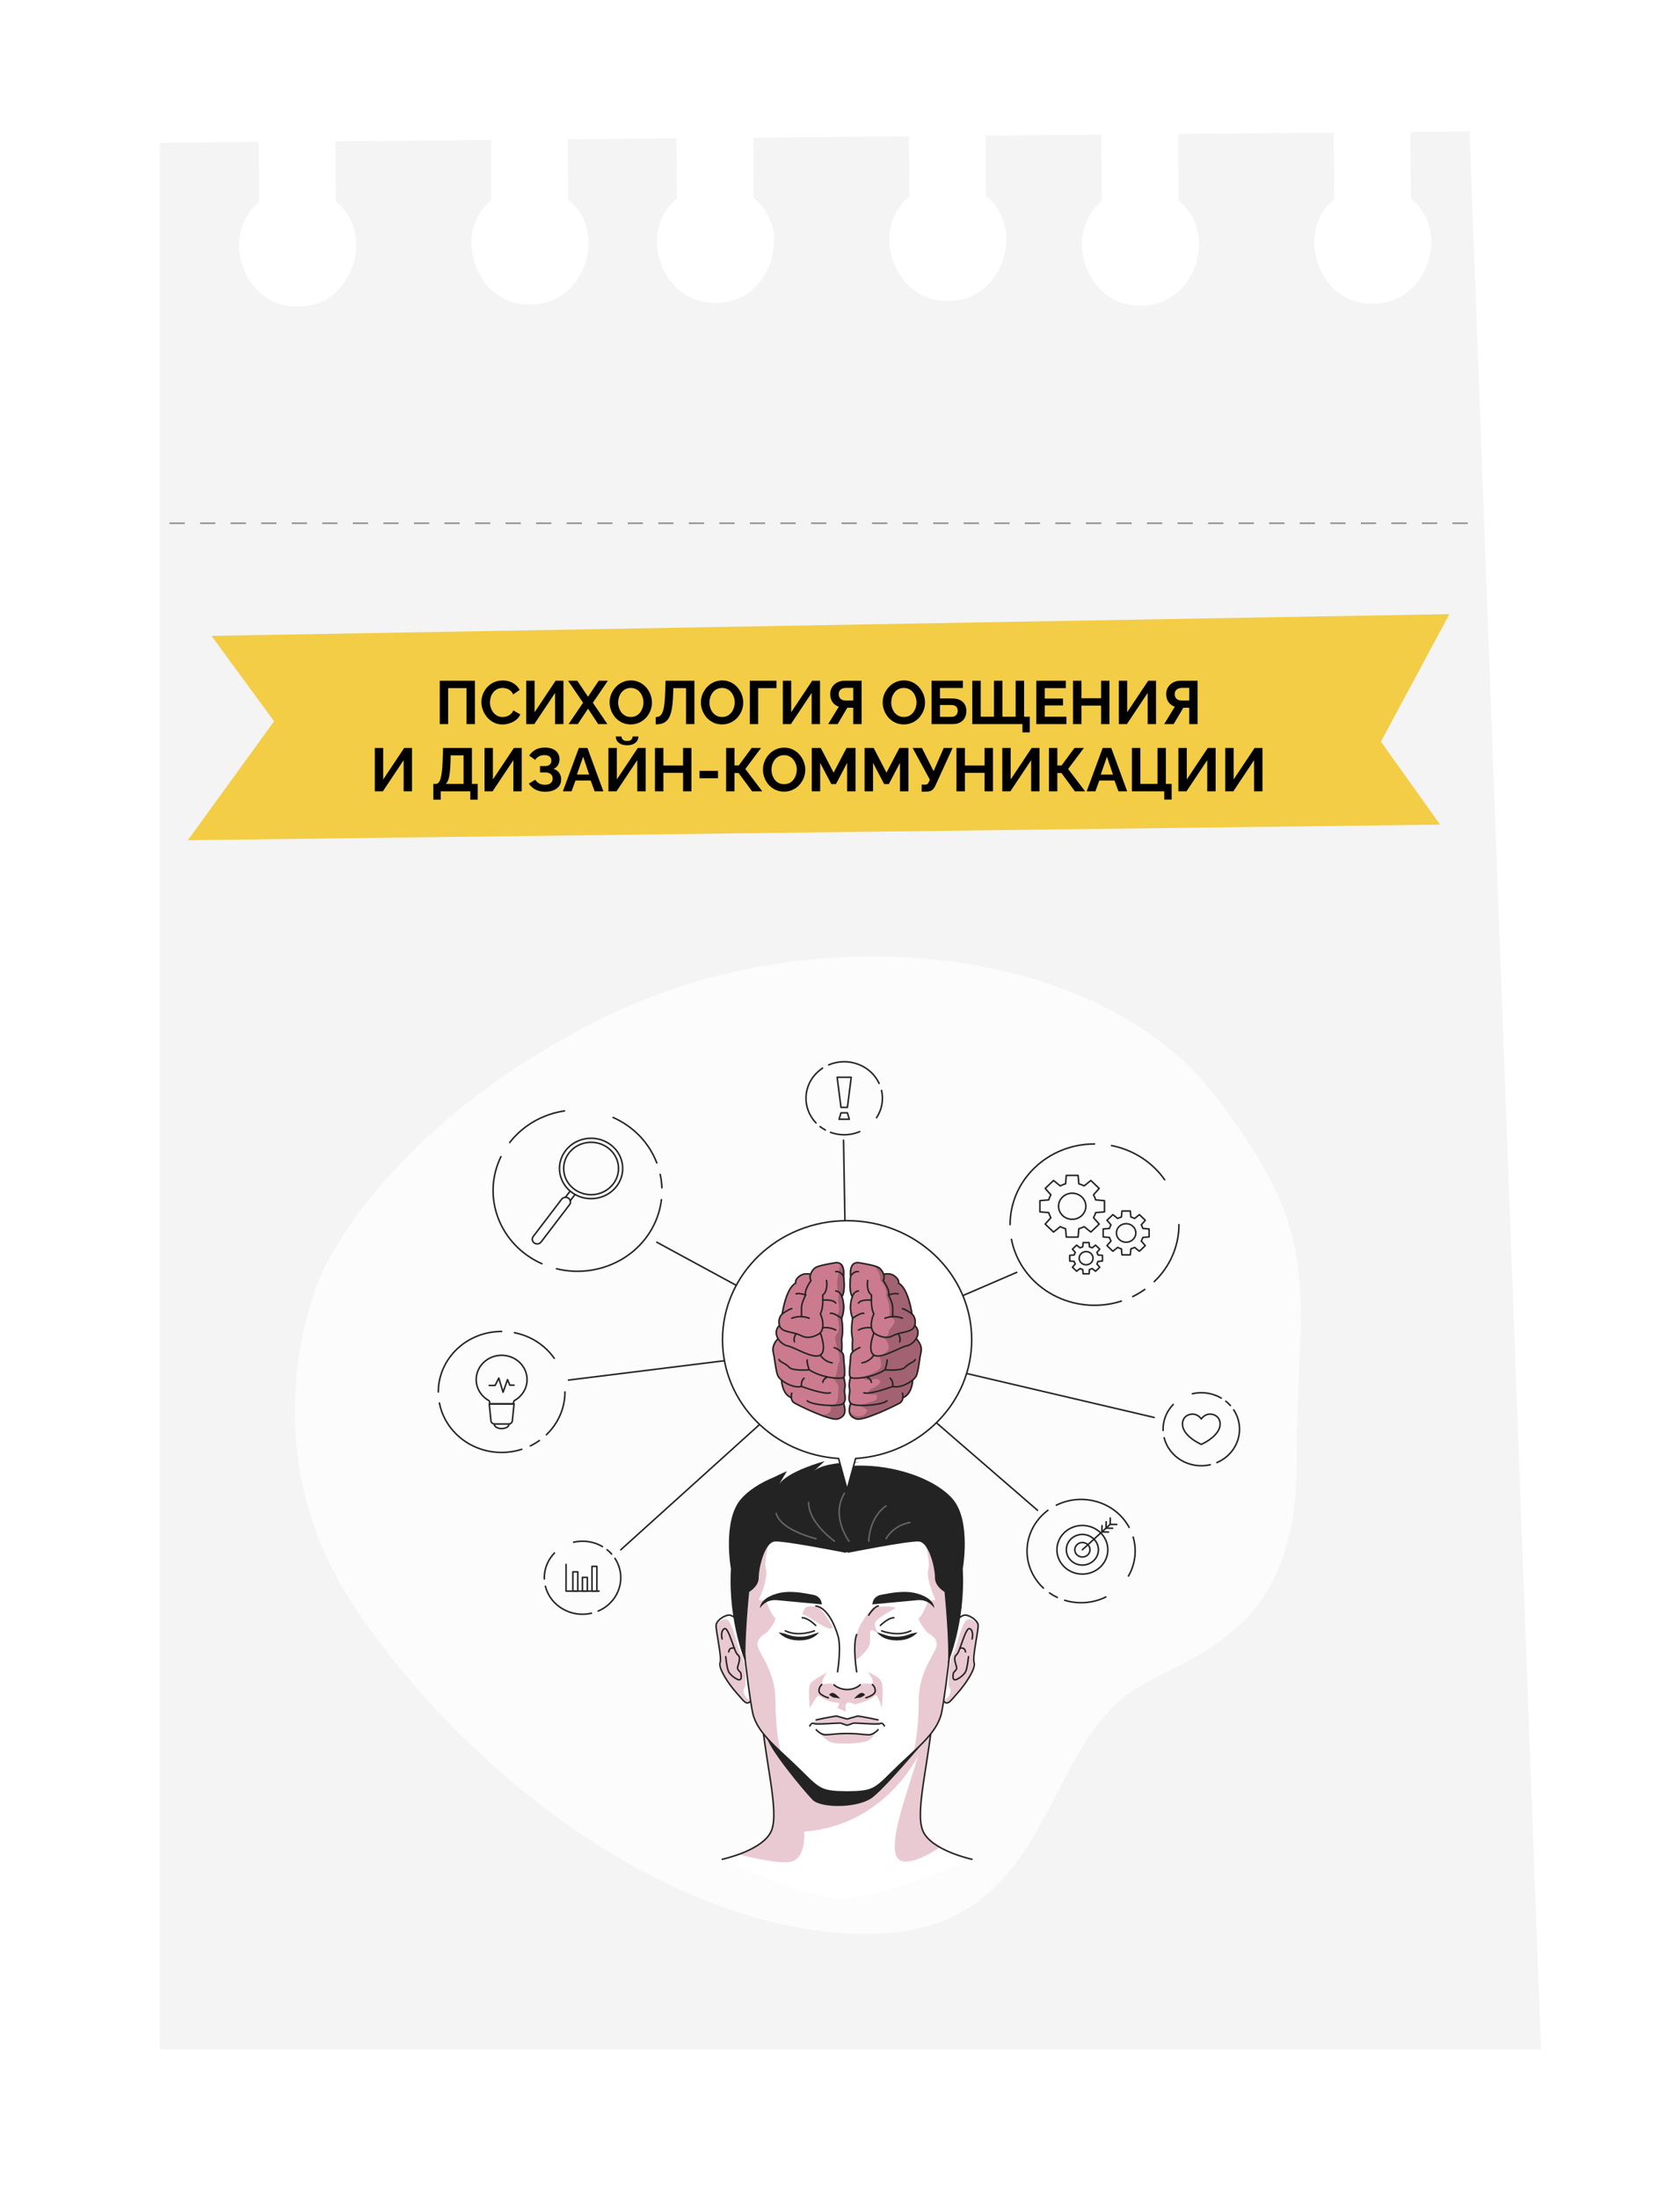 <?xml version="1.0" encoding="UTF-8"?> <svg xmlns="http://www.w3.org/2000/svg" width="1100" height="1439" viewBox="0 0 1100 1439" fill="none"><rect width="1100" height="1439" fill="white"></rect><path d="M1009 1341.5H104.63L104.629 93.494L169.339 92.907L169.624 132.338C142.93 154.173 160.264 202.143 195.143 200.558C230.098 201.513 246.839 153.283 219.907 131.921L219.622 92.49L321.471 91.617L321.702 131.042C295.013 152.821 312.348 200.792 347.226 199.207C382.175 200.218 398.978 151.938 371.991 130.569L371.76 91.144L442.927 90.537L443.157 129.962C416.462 151.797 433.852 199.773 468.73 198.188C503.685 199.143 520.427 150.913 493.44 129.545L493.209 90.12L595.065 89.192L595.344 128.678C568.655 150.457 585.99 198.427 620.869 196.842C655.818 197.853 672.565 149.568 645.578 128.199L645.348 88.774L721.136 88.129L721.383 131.778C694.694 153.557 712.084 201.533 746.962 199.948C781.911 200.959 798.653 152.729 771.672 131.305L771.419 87.712L873.219 86.778L873.521 130.432C846.826 152.266 864.161 200.237 899.04 198.652C933.995 199.607 950.736 151.377 923.804 130.015L923.502 86.361L962.206 86.008L1009 1341.5Z" fill="#F4F4F4"></path><path d="M111 342.5H969" stroke="#8D8D8D" stroke-dasharray="10 10"></path><path d="M138.484 416.248L949 402L904.19 485.453L942.917 539.797L123 550L179.44 472.142L138.484 416.248Z" fill="#F3CD46"></path><path d="M287.946 474V445.6H310.946V474H305.466V450.44H293.426V474H287.946ZM315.209 459.6C315.209 457.867 315.515 456.173 316.129 454.52C316.769 452.84 317.689 451.32 318.889 449.96C320.089 448.573 321.555 447.48 323.289 446.68C325.022 445.853 326.995 445.44 329.209 445.44C331.822 445.44 334.075 446.013 335.969 447.16C337.889 448.307 339.315 449.8 340.249 451.64L336.009 454.56C335.529 453.493 334.902 452.653 334.129 452.04C333.355 451.4 332.529 450.96 331.649 450.72C330.769 450.453 329.902 450.32 329.049 450.32C327.662 450.32 326.449 450.6 325.409 451.16C324.395 451.72 323.542 452.453 322.849 453.36C322.155 454.267 321.635 455.28 321.289 456.4C320.969 457.52 320.809 458.64 320.809 459.76C320.809 461.013 321.009 462.227 321.409 463.4C321.809 464.547 322.369 465.573 323.089 466.48C323.835 467.36 324.715 468.067 325.729 468.6C326.769 469.107 327.902 469.36 329.129 469.36C330.009 469.36 330.902 469.213 331.809 468.92C332.715 468.627 333.555 468.16 334.329 467.52C335.102 466.88 335.702 466.053 336.129 465.04L340.649 467.64C340.089 469.053 339.169 470.253 337.889 471.24C336.635 472.227 335.222 472.973 333.649 473.48C332.075 473.987 330.515 474.24 328.969 474.24C326.942 474.24 325.089 473.827 323.409 473C321.729 472.147 320.275 471.027 319.049 469.64C317.849 468.227 316.902 466.653 316.209 464.92C315.542 463.16 315.209 461.387 315.209 459.6ZM344.551 474V445.6H350.031V466.24L363.791 445.6H368.911V474H363.431V453.6L349.831 474H344.551ZM377.975 445.6L385.015 456.08L392.015 445.6H398.015L388.175 460L397.695 474H391.695L385.015 463.92L378.295 474H372.255L381.775 460L371.935 445.6H377.975ZM412.994 474.2C410.914 474.2 409.021 473.8 407.314 473C405.634 472.2 404.181 471.12 402.954 469.76C401.754 468.373 400.821 466.827 400.154 465.12C399.487 463.387 399.154 461.613 399.154 459.8C399.154 457.907 399.501 456.107 400.194 454.4C400.914 452.667 401.887 451.133 403.114 449.8C404.367 448.44 405.834 447.373 407.514 446.6C409.221 445.8 411.087 445.4 413.114 445.4C415.167 445.4 417.034 445.813 418.714 446.64C420.421 447.467 421.874 448.573 423.074 449.96C424.274 451.347 425.207 452.893 425.874 454.6C426.541 456.307 426.874 458.067 426.874 459.88C426.874 461.747 426.527 463.547 425.834 465.28C425.141 466.987 424.167 468.52 422.914 469.88C421.687 471.213 420.221 472.267 418.514 473.04C416.834 473.813 414.994 474.2 412.994 474.2ZM404.754 459.8C404.754 461.027 404.941 462.213 405.314 463.36C405.687 464.507 406.221 465.533 406.914 466.44C407.634 467.32 408.501 468.027 409.514 468.56C410.554 469.067 411.727 469.32 413.034 469.32C414.367 469.32 415.554 469.053 416.594 468.52C417.634 467.96 418.501 467.227 419.194 466.32C419.887 465.387 420.407 464.36 420.754 463.24C421.127 462.093 421.314 460.947 421.314 459.8C421.314 458.573 421.114 457.4 420.714 456.28C420.341 455.133 419.794 454.12 419.074 453.24C418.381 452.333 417.514 451.627 416.474 451.12C415.461 450.587 414.314 450.32 413.034 450.32C411.674 450.32 410.474 450.6 409.434 451.16C408.421 451.693 407.567 452.413 406.874 453.32C406.181 454.227 405.647 455.24 405.274 456.36C404.927 457.48 404.754 458.627 404.754 459.8ZM449.188 474V450.44H440.868L440.708 455.24C440.575 459 440.268 462.107 439.788 464.56C439.308 467.013 438.615 468.947 437.708 470.36C436.802 471.747 435.655 472.733 434.268 473.32C432.908 473.88 431.268 474.16 429.348 474.16V469.4C430.335 469.4 431.188 469.187 431.908 468.76C432.628 468.333 433.228 467.56 433.708 466.44C434.215 465.32 434.615 463.733 434.908 461.68C435.202 459.627 435.402 456.973 435.508 453.72L435.788 445.6H454.668V474H449.188ZM472.76 474.2C470.68 474.2 468.786 473.8 467.08 473C465.4 472.2 463.946 471.12 462.72 469.76C461.52 468.373 460.586 466.827 459.92 465.12C459.253 463.387 458.92 461.613 458.92 459.8C458.92 457.907 459.266 456.107 459.96 454.4C460.68 452.667 461.653 451.133 462.88 449.8C464.133 448.44 465.6 447.373 467.28 446.6C468.986 445.8 470.853 445.4 472.88 445.4C474.933 445.4 476.8 445.813 478.48 446.64C480.186 447.467 481.64 448.573 482.84 449.96C484.04 451.347 484.973 452.893 485.64 454.6C486.306 456.307 486.64 458.067 486.64 459.88C486.64 461.747 486.293 463.547 485.6 465.28C484.906 466.987 483.933 468.52 482.68 469.88C481.453 471.213 479.986 472.267 478.28 473.04C476.6 473.813 474.76 474.2 472.76 474.2ZM464.52 459.8C464.52 461.027 464.706 462.213 465.08 463.36C465.453 464.507 465.986 465.533 466.68 466.44C467.4 467.32 468.266 468.027 469.28 468.56C470.32 469.067 471.493 469.32 472.8 469.32C474.133 469.32 475.32 469.053 476.36 468.52C477.4 467.96 478.266 467.227 478.96 466.32C479.653 465.387 480.173 464.36 480.52 463.24C480.893 462.093 481.08 460.947 481.08 459.8C481.08 458.573 480.88 457.4 480.48 456.28C480.106 455.133 479.56 454.12 478.84 453.24C478.146 452.333 477.28 451.627 476.24 451.12C475.226 450.587 474.08 450.32 472.8 450.32C471.44 450.32 470.24 450.6 469.2 451.16C468.186 451.693 467.333 452.413 466.64 453.32C465.946 454.227 465.413 455.24 465.04 456.36C464.693 457.48 464.52 458.627 464.52 459.8ZM490.954 474V445.6H508.394V450.44H496.434V474H490.954ZM512.558 474V445.6H518.038V466.24L531.798 445.6H536.918V474H531.438V453.6L517.838 474H512.558ZM542.263 474L549.223 462.6C547.463 462.013 546.076 461 545.062 459.56C544.076 458.093 543.583 456.36 543.583 454.36C543.583 452.68 543.983 451.187 544.783 449.88C545.583 448.547 546.689 447.507 548.103 446.76C549.516 445.987 551.169 445.6 553.063 445.6H564.143V474H558.663V463.28H555.783C555.623 463.28 555.449 463.28 555.263 463.28C555.103 463.28 554.943 463.28 554.783 463.28L548.463 474H542.263ZM553.703 458.56H558.663V450.28H553.783C552.956 450.28 552.183 450.44 551.463 450.76C550.769 451.053 550.209 451.507 549.783 452.12C549.383 452.707 549.183 453.453 549.183 454.36C549.183 455.267 549.369 456.04 549.743 456.68C550.116 457.293 550.649 457.76 551.343 458.08C552.036 458.4 552.823 458.56 553.703 458.56ZM591.783 474.2C589.703 474.2 587.81 473.8 586.103 473C584.423 472.2 582.97 471.12 581.743 469.76C580.543 468.373 579.61 466.827 578.943 465.12C578.276 463.387 577.943 461.613 577.943 459.8C577.943 457.907 578.29 456.107 578.983 454.4C579.703 452.667 580.676 451.133 581.903 449.8C583.156 448.44 584.623 447.373 586.303 446.6C588.01 445.8 589.876 445.4 591.903 445.4C593.956 445.4 595.823 445.813 597.503 446.64C599.21 447.467 600.663 448.573 601.863 449.96C603.063 451.347 603.996 452.893 604.663 454.6C605.33 456.307 605.663 458.067 605.663 459.88C605.663 461.747 605.316 463.547 604.623 465.28C603.93 466.987 602.956 468.52 601.703 469.88C600.476 471.213 599.01 472.267 597.303 473.04C595.623 473.813 593.783 474.2 591.783 474.2ZM583.543 459.8C583.543 461.027 583.73 462.213 584.103 463.36C584.476 464.507 585.01 465.533 585.703 466.44C586.423 467.32 587.29 468.027 588.303 468.56C589.343 469.067 590.516 469.32 591.823 469.32C593.156 469.32 594.343 469.053 595.383 468.52C596.423 467.96 597.29 467.227 597.983 466.32C598.676 465.387 599.196 464.36 599.543 463.24C599.916 462.093 600.103 460.947 600.103 459.8C600.103 458.573 599.903 457.4 599.503 456.28C599.13 455.133 598.583 454.12 597.863 453.24C597.17 452.333 596.303 451.627 595.263 451.12C594.25 450.587 593.103 450.32 591.823 450.32C590.463 450.32 589.263 450.6 588.223 451.16C587.21 451.693 586.356 452.413 585.663 453.32C584.97 454.227 584.436 455.24 584.063 456.36C583.716 457.48 583.543 458.627 583.543 459.8ZM609.978 474V445.6H630.457V450.36H615.458V457.2H623.178C626.351 457.2 628.738 457.947 630.338 459.44C631.938 460.933 632.738 462.933 632.738 465.44C632.738 467.12 632.391 468.6 631.698 469.88C631.004 471.16 629.978 472.173 628.618 472.92C627.258 473.64 625.538 474 623.458 474H609.978ZM615.458 469.24H622.698C623.764 469.24 624.618 469.053 625.258 468.68C625.898 468.28 626.364 467.787 626.658 467.2C626.951 466.587 627.098 465.947 627.098 465.28C627.098 464.613 626.964 464 626.698 463.44C626.458 462.853 626.018 462.387 625.378 462.04C624.738 461.667 623.818 461.48 622.618 461.48H615.458V469.24ZM669.456 479.4V474H636.616V445.6H642.136V469.16H650.816V445.6H656.336V469.16H665.016V445.6H670.536V469.16H674.256V479.4H669.456ZM698.25 469.16V474H678.53V445.6H697.89V450.44H684.05V457.28H696.01V461.76H684.05V469.16H698.25ZM726.434 445.6V474H720.954V461.88H708.074V474H702.554V445.6H708.074V457.08H720.954V445.6H726.434ZM732.558 474V445.6H738.038V466.24L751.798 445.6H756.918V474H751.438V453.6L737.838 474H732.558ZM762.263 474L769.223 462.6C767.463 462.013 766.076 461 765.062 459.56C764.076 458.093 763.583 456.36 763.583 454.36C763.583 452.68 763.983 451.187 764.783 449.88C765.583 448.547 766.689 447.507 768.103 446.76C769.516 445.987 771.169 445.6 773.063 445.6H784.143V474H778.663V463.28H775.783C775.623 463.28 775.449 463.28 775.263 463.28C775.103 463.28 774.943 463.28 774.783 463.28L768.463 474H762.263ZM773.703 458.56H778.663V450.28H773.783C772.956 450.28 772.183 450.44 771.463 450.76C770.769 451.053 770.209 451.507 769.783 452.12C769.383 452.707 769.183 453.453 769.183 454.36C769.183 455.267 769.369 456.04 769.743 456.68C770.116 457.293 770.649 457.76 771.343 458.08C772.036 458.4 772.823 458.56 773.703 458.56ZM245.41 518V489.6H250.89V510.24L264.65 489.6H269.77V518H264.29V497.6L250.69 518H245.41ZM283.723 523.44V513.16H285.243C285.963 513.16 286.59 512.88 287.123 512.32C287.657 511.76 288.11 510.867 288.483 509.64C288.857 508.413 289.15 506.827 289.363 504.88C289.603 502.907 289.763 500.52 289.843 497.72L290.083 489.6H309.003V513.16H312.763V523.44H307.923V518H288.563V523.44H283.723ZM291.843 513.16H303.523V494.44H295.083L295.003 498.44C294.923 501.213 294.763 503.573 294.523 505.52C294.31 507.467 293.99 509.067 293.563 510.32C293.163 511.573 292.59 512.52 291.843 513.16ZM317.246 518V489.6H322.726V510.24L336.486 489.6H341.606V518H336.126V497.6L322.526 518H317.246ZM356.91 518.28C354.59 518.28 352.51 517.813 350.67 516.88C348.83 515.947 347.377 514.64 346.31 512.96L350.43 510.4C351.097 511.413 351.963 512.227 353.03 512.84C354.097 513.427 355.35 513.72 356.79 513.72C358.497 513.72 359.763 513.347 360.59 512.6C361.443 511.853 361.87 510.867 361.87 509.64C361.87 508.84 361.683 508.147 361.31 507.56C360.963 506.947 360.43 506.48 359.71 506.16C358.99 505.813 358.083 505.64 356.99 505.64H353.59V501.44H357.03C357.883 501.44 358.603 501.293 359.19 501C359.803 500.68 360.257 500.253 360.55 499.72C360.87 499.187 361.03 498.573 361.03 497.88C361.03 497.16 360.857 496.533 360.51 496C360.19 495.467 359.697 495.053 359.03 494.76C358.39 494.44 357.563 494.28 356.55 494.28C355.11 494.28 353.87 494.573 352.83 495.16C351.79 495.72 350.99 496.467 350.43 497.4L346.47 494.6C347.537 493.027 348.897 491.76 350.55 490.8C352.23 489.84 354.31 489.36 356.79 489.36C358.763 489.36 360.457 489.667 361.87 490.28C363.283 490.867 364.377 491.733 365.15 492.88C365.95 494.027 366.35 495.413 366.35 497.04C366.35 498.347 366.03 499.573 365.39 500.72C364.777 501.84 363.79 502.707 362.43 503.32C364.03 503.8 365.257 504.653 366.11 505.88C366.99 507.107 367.43 508.533 367.43 510.16C367.43 511.92 366.963 513.413 366.03 514.64C365.123 515.84 363.883 516.747 362.31 517.36C360.737 517.973 358.937 518.28 356.91 518.28ZM379.024 489.6H384.624L395.064 518H389.384L386.744 510.92H376.824L374.224 518H368.544L379.024 489.6ZM385.744 507.04L381.824 495.32L377.744 507.04H385.744ZM398.379 518V489.6H403.859V510.24L417.619 489.6H422.739V518H417.259V497.6L403.659 518H398.379ZM410.579 487.84C409.059 487.84 407.739 487.6 406.619 487.12C405.525 486.613 404.672 485.92 404.059 485.04C403.472 484.16 403.179 483.173 403.179 482.08H406.939C406.939 482.853 407.219 483.547 407.779 484.16C408.365 484.747 409.299 485.04 410.579 485.04C411.832 485.04 412.752 484.76 413.339 484.2C413.925 483.64 414.219 482.933 414.219 482.08H418.019C418.019 483.173 417.712 484.16 417.099 485.04C416.512 485.92 415.659 486.613 414.539 487.12C413.445 487.6 412.125 487.84 410.579 487.84ZM452.723 489.6V518H447.243V505.88H434.363V518H428.843V489.6H434.363V501.08H447.243V489.6H452.723ZM458.008 509.44V504.6H470.128V509.44H458.008ZM475.446 518V489.6H480.926V501.04H483.726L492.166 489.6H498.326L488.006 503.36L499.126 518H492.446L483.646 506.04H480.926V518H475.446ZM513.385 518.2C511.305 518.2 509.411 517.8 507.705 517C506.025 516.2 504.571 515.12 503.345 513.76C502.145 512.373 501.211 510.827 500.545 509.12C499.878 507.387 499.545 505.613 499.545 503.8C499.545 501.907 499.891 500.107 500.585 498.4C501.305 496.667 502.278 495.133 503.505 493.8C504.758 492.44 506.225 491.373 507.905 490.6C509.611 489.8 511.478 489.4 513.505 489.4C515.558 489.4 517.425 489.813 519.105 490.64C520.811 491.467 522.265 492.573 523.465 493.96C524.665 495.347 525.598 496.893 526.265 498.6C526.931 500.307 527.265 502.067 527.265 503.88C527.265 505.747 526.918 507.547 526.225 509.28C525.531 510.987 524.558 512.52 523.305 513.88C522.078 515.213 520.611 516.267 518.905 517.04C517.225 517.813 515.385 518.2 513.385 518.2ZM505.145 503.8C505.145 505.027 505.331 506.213 505.705 507.36C506.078 508.507 506.611 509.533 507.305 510.44C508.025 511.32 508.891 512.027 509.905 512.56C510.945 513.067 512.118 513.32 513.425 513.32C514.758 513.32 515.945 513.053 516.985 512.52C518.025 511.96 518.891 511.227 519.585 510.32C520.278 509.387 520.798 508.36 521.145 507.24C521.518 506.093 521.705 504.947 521.705 503.8C521.705 502.573 521.505 501.4 521.105 500.28C520.731 499.133 520.185 498.12 519.465 497.24C518.771 496.333 517.905 495.627 516.865 495.12C515.851 494.587 514.705 494.32 513.425 494.32C512.065 494.32 510.865 494.6 509.825 495.16C508.811 495.693 507.958 496.413 507.265 497.32C506.571 498.227 506.038 499.24 505.665 500.36C505.318 501.48 505.145 502.627 505.145 503.8ZM554.659 518V499.36L547.379 513.24H544.299L537.019 499.36V518H531.499V489.6H537.419L545.819 505.76L554.299 489.6H560.179V518H554.659ZM589.268 518V499.36L581.988 513.24H578.908L571.628 499.36V518H566.108V489.6H572.028L580.428 505.76L588.908 489.6H594.788V518H589.268ZM603.478 518.2V513.64H605.718C606.411 513.64 606.931 513.493 607.278 513.2C607.624 512.907 607.931 512.44 608.198 511.8L608.838 510.4L597.558 489.6H603.638L611.278 504.8L617.918 489.6H623.718L612.398 514.4C611.704 515.813 610.918 516.8 610.038 517.36C609.158 517.92 607.984 518.2 606.518 518.2H603.478ZM650.145 489.6V518H644.665V505.88H631.785V518H626.265V489.6H631.785V501.08H644.665V489.6H650.145ZM656.269 518V489.6H661.749V510.24L675.509 489.6H680.629V518H675.149V497.6L661.549 518H656.269ZM686.813 518V489.6H692.293V501.04H695.093L703.533 489.6H709.693L699.373 503.36L710.493 518H703.813L695.013 506.04H692.293V518H686.813ZM721.993 489.6H727.593L738.033 518H732.353L729.713 510.92H719.793L717.192 518H711.513L721.993 489.6ZM728.713 507.04L724.793 495.32L720.713 507.04H728.713ZM762.308 523.4V518H741.148V489.6H746.668V513.16H757.908V489.6H763.388V513.16H767.148V523.4H762.308ZM771.582 518V489.6H777.062V510.24L790.822 489.6H795.942V518H790.462V497.6L776.862 518H771.582ZM802.246 518V489.6H807.726V510.24L821.486 489.6H826.606V518H821.126V497.6L807.526 518H802.246Z" fill="black"></path><path opacity="0.7" d="M210.672 833.482C210.672 833.482 159.441 941.738 231.436 1050.78C303.413 1159.83 439.501 1266 568 1266C688 1266 680.454 1148.74 740 1108C778 1082 849.129 1073 849.037 957.979C848.945 842.956 870.077 812.504 793.984 715.33C717.891 618.157 531.104 596.638 389.906 668.714C248.709 740.789 210.672 833.482 210.672 833.482Z" fill="white"></path><path d="M636.795 1217.17C636.795 1217.17 609.326 1211.39 604.118 1198.16C598.91 1184.92 608.888 1151.28 611.067 1118.1H498.236C500.402 1151.27 510.393 1184.92 505.185 1198.16C499.977 1211.4 472.508 1217.17 472.508 1217.17C472.508 1217.17 529.662 1242.64 550.219 1242.96C572.893 1243.31 636.795 1217.17 636.795 1217.17Z" fill="white"></path><path opacity="0.4" d="M483.539 1213.91C487.884 1215 493.054 1216.19 498.137 1217.16C506.313 1218.73 514.263 1219.67 518.207 1218.6C519.334 1218.29 520.323 1217.8 521.174 1217.16C527.835 1212.25 526.508 1198.95 526.508 1198.95C578.265 1195.28 600.288 1151.02 600.977 1149.65C595.631 1169.13 582.898 1201.04 586.479 1213.89C586.879 1215.36 587.58 1216.42 588.482 1217.16C591.161 1219.38 595.693 1218.77 600.288 1217.16C607.788 1214.56 615.475 1209.28 615.475 1209.28C610.392 1206.42 605.935 1202.73 604.132 1198.15C598.923 1184.92 608.902 1151.26 611.08 1118.09H498.25C500.429 1151.26 510.407 1184.92 505.199 1198.15C502.181 1205.76 491.802 1210.92 483.539 1213.91Z" fill="#CC7B8E"></path><path d="M636.795 1217.17C636.795 1217.17 609.326 1211.39 604.118 1198.16C598.91 1184.92 608.888 1151.28 611.067 1118.1H498.236C500.402 1151.27 510.393 1184.92 505.185 1198.16C499.977 1211.4 472.508 1217.17 472.508 1217.17" stroke="#232324" stroke-miterlimit="10"></path><path d="M606.597 1138.26C606.597 1138.26 577.914 1172.68 570.014 1177.5C559.66 1183.82 537.224 1183.52 531.965 1178.14C526.707 1172.75 501.479 1142.65 501.705 1135.59C502.13 1122.72 606.597 1138.26 606.597 1138.26Z" fill="#232324"></path><path d="M491.402 1069.93C491.402 1069.93 482.612 1058.22 478.005 1057.29C475.251 1056.73 469.329 1060.4 468.891 1063.62C468.452 1066.84 472.797 1084.66 471.495 1088.39C470.193 1092.12 477.216 1102.57 482.325 1108.22C487.433 1113.86 488.835 1117.16 492.303 1112.61" fill="white"></path><mask id="mask0_4509_159" style="mask-type:luminance" maskUnits="userSpaceOnUse" x="468" y="1057" width="25" height="58"><path d="M491.402 1069.93C491.402 1069.93 482.612 1058.22 478.005 1057.29C475.251 1056.73 469.329 1060.4 468.891 1063.62C468.452 1066.84 472.797 1084.66 471.495 1088.39C470.193 1092.12 477.216 1102.57 482.325 1108.22C487.433 1113.86 488.835 1117.16 492.303 1112.61" fill="white"></path></mask><g mask="url(#mask0_4509_159)"><path opacity="0.4" d="M471.507 1088.37C470.204 1092.11 477.228 1102.57 482.336 1108.2C487.432 1113.85 488.847 1117.15 492.315 1112.59C488.559 1113.94 485.654 1106.47 487.394 1105.02C489.122 1103.57 487.808 1085.6 485.354 1082.81C482.887 1080.04 480.02 1061.27 475.676 1060.04C473.948 1059.55 471.494 1060.88 469.165 1062.68C469.028 1062.98 468.94 1063.29 468.902 1063.59C468.464 1066.82 472.796 1084.64 471.507 1088.37Z" fill="#CC7B8E"></path></g><path d="M491.402 1069.93C491.402 1069.93 482.612 1058.22 478.005 1057.29C475.251 1056.73 469.329 1060.4 468.891 1063.62C468.452 1066.84 472.797 1084.66 471.495 1088.39C470.193 1092.12 477.216 1102.57 482.325 1108.22C487.433 1113.86 488.835 1117.16 492.303 1112.61" stroke="#232324" stroke-miterlimit="10" stroke-linecap="round" stroke-linejoin="round"></path><path d="M472.808 1072.83C472.808 1072.83 471.506 1067.5 474.323 1066.13C477.14 1064.74 480.733 1081.62 483 1083.19C485.278 1084.77 483.651 1088.79 483 1091.08C482.349 1093.36 484.953 1093.98 485.166 1095.63C485.378 1097.3 485.604 1099.16 484.302 1099.57C483 1099.99 478.442 1096.88 477.14 1094.39C475.838 1091.9 475.187 1084.44 475.187 1084.44" stroke="#232324" stroke-miterlimit="10" stroke-linecap="round" stroke-linejoin="round"></path><path d="M480.822 1078.98C480.822 1078.98 477.579 1077.81 477.141 1081.33" stroke="#232324" stroke-miterlimit="10" stroke-linecap="round" stroke-linejoin="round"></path><path d="M617.905 1069.93C617.905 1069.93 626.694 1058.22 631.302 1057.29C634.056 1056.73 639.978 1060.4 640.416 1063.62C640.855 1066.84 636.51 1084.66 637.812 1088.39C639.114 1092.12 632.091 1102.57 626.982 1108.22C621.874 1113.86 620.472 1117.16 617.004 1112.61" fill="white"></path><mask id="mask1_4509_159" style="mask-type:luminance" maskUnits="userSpaceOnUse" x="617" y="1057" width="24" height="58"><path d="M617.905 1069.93C617.905 1069.93 626.694 1058.22 631.302 1057.29C634.056 1056.73 639.978 1060.4 640.416 1063.62C640.855 1066.84 636.51 1084.66 637.812 1088.39C639.114 1092.12 632.091 1102.57 626.982 1108.22C621.874 1113.86 620.472 1117.16 617.004 1112.61" fill="white"></path></mask><g mask="url(#mask1_4509_159)"><path opacity="0.4" d="M617.004 1112.61C620.459 1117.14 621.862 1113.85 626.97 1108.21C632.078 1102.57 639.102 1092.11 637.8 1088.38C636.51 1084.64 640.842 1066.81 640.416 1063.59C640.366 1063.3 640.291 1063.01 640.166 1062.71C637.825 1060.9 635.358 1059.54 633.63 1060.04C629.286 1061.27 626.406 1080.04 623.953 1082.81C621.499 1085.6 620.171 1103.58 621.899 1105.02C623.627 1106.47 620.735 1113.89 617.004 1112.61Z" fill="#CC7B8E"></path></g><path d="M617.905 1069.93C617.905 1069.93 626.694 1058.22 631.302 1057.29C634.056 1056.73 639.978 1060.4 640.416 1063.62C640.855 1066.84 636.51 1084.66 637.812 1088.39C639.114 1092.12 632.091 1102.57 626.982 1108.22C621.874 1113.86 620.472 1117.16 617.004 1112.61" stroke="#232324" stroke-miterlimit="10" stroke-linecap="round" stroke-linejoin="round"></path><path d="M636.497 1072.83C636.497 1072.83 637.799 1067.5 634.982 1066.13C632.165 1064.74 628.572 1081.62 626.306 1083.19C624.027 1084.77 625.655 1088.79 626.306 1091.08C626.957 1093.36 624.353 1093.98 624.14 1095.63C623.927 1097.3 623.702 1099.16 625.004 1099.57C626.306 1099.99 630.863 1096.88 632.165 1094.39C633.468 1091.9 634.119 1084.44 634.119 1084.44" stroke="#232324" stroke-miterlimit="10" stroke-linecap="round" stroke-linejoin="round"></path><path d="M628.484 1078.98C628.484 1078.98 631.727 1077.81 632.165 1081.33" stroke="#232324" stroke-miterlimit="10" stroke-linecap="round" stroke-linejoin="round"></path><path d="M625.866 1022.38C624.326 1004.09 611.831 965.653 554.853 965.414C554.79 965.414 554.728 965.414 554.652 965.414C554.59 965.414 554.527 965.414 554.452 965.414C497.474 965.665 484.979 1004.1 483.439 1022.38C481.899 1040.7 490.012 1108.62 492.891 1121.47C495.984 1135.23 510.532 1145.35 525.694 1160.51C536.661 1171.46 538.351 1172.87 554.452 1173.03V1173.04C554.515 1173.04 554.577 1173.04 554.652 1173.04C554.715 1173.04 554.778 1173.04 554.853 1173.04V1173.03C570.941 1172.87 572.644 1171.46 583.611 1160.51C598.773 1145.35 613.321 1135.23 616.414 1121.47C619.281 1108.62 627.406 1040.7 625.866 1022.38Z" fill="white"></path><mask id="mask2_4509_159" style="mask-type:luminance" maskUnits="userSpaceOnUse" x="483" y="965" width="144" height="209"><path d="M625.866 1022.38C624.326 1004.09 611.831 965.653 554.853 965.414C554.79 965.414 554.728 965.414 554.652 965.414C554.59 965.414 554.527 965.414 554.452 965.414C497.474 965.665 484.979 1004.1 483.439 1022.38C481.899 1040.7 490.012 1108.62 492.891 1121.47C495.984 1135.23 510.532 1145.35 525.694 1160.51C536.661 1171.46 538.351 1172.87 554.452 1173.03V1173.04C554.515 1173.04 554.577 1173.04 554.652 1173.04C554.715 1173.04 554.778 1173.04 554.853 1173.04V1173.03C570.941 1172.87 572.644 1171.46 583.611 1160.51C598.773 1145.35 613.321 1135.23 616.414 1121.47C619.281 1108.62 627.406 1040.7 625.866 1022.38Z" fill="white"></path></mask><g mask="url(#mask2_4509_159)"><path opacity="0.4" d="M554.756 1105.96C548.358 1105.96 545.604 1101.93 543.576 1101.93C541.547 1101.93 538.079 1102.69 538.079 1102.69C538.079 1102.69 538.705 1096.79 542.361 1094.41C542.361 1094.41 531.419 1099.78 530.242 1102.69C529.065 1105.61 530.242 1118.11 530.242 1118.11C530.242 1118.11 535.1 1108.96 536.226 1109.92C541.935 1114.76 549.635 1114.76 549.635 1114.76L548.383 1118.11L554.005 1120.46C554.005 1120.46 552.753 1115.7 554.643 1114.76C556.534 1113.83 559.651 1115.77 559.651 1115.77C559.651 1115.77 570.005 1113.35 573.06 1109.93C574.613 1108.2 577.317 1118.12 577.317 1118.12C577.317 1118.12 578.769 1105.6 577.317 1101.33C575.865 1097.06 567.927 1094.42 567.927 1094.42C567.927 1094.42 572.81 1099.39 571.207 1102.71C571.207 1102.71 568.879 1101.43 564.384 1102.25C564.083 1102.3 558.85 1105.96 554.756 1105.96Z" fill="#CC7B8E"></path><path opacity="0.4" d="M576.451 1128.21C576.451 1128.21 578.028 1125.9 561.464 1123.34L554.653 1125.28L547.842 1123.34C547.842 1123.34 533.632 1125.26 531.566 1128.21C531.566 1128.21 542.872 1129.01 550.722 1128.01L554.653 1129.37L558.585 1128.01C558.585 1128.01 573.709 1128.58 576.451 1128.21Z" fill="#CC7B8E"></path><path opacity="0.4" d="M573.085 1133.93C573.085 1133.93 571.62 1138.41 567.376 1139.86C563.131 1141.31 546.442 1142.35 542.636 1139.86C538.83 1137.37 536.238 1133.93 536.238 1133.93C536.238 1133.93 544.013 1136.3 554.668 1134.77C565.297 1133.22 567.188 1137.11 573.085 1133.93Z" fill="#CC7B8E"></path><path opacity="0.4" d="M586.479 1052.72C585.703 1050.93 572.332 1051.54 571.117 1052.72C569.903 1053.91 563.267 1061.96 561.665 1067.66C560.075 1073.36 559.599 1081.98 559.874 1085.15C560.15 1088.31 565.947 1082.2 568.338 1078.79C570.729 1075.39 569.089 1070.3 570.016 1067.66C570.942 1065.02 576.488 1071.36 576.488 1071.36C576.488 1071.36 571.643 1065.02 573.133 1061.91C574.636 1058.8 586.479 1052.72 586.479 1052.72Z" fill="#CC7B8E"></path><path opacity="0.4" d="M545.113 1064.61C545.113 1064.61 538.214 1053.27 536.224 1052.27C534.233 1051.26 528.837 1051.12 527.535 1052.27C526.233 1053.42 524.38 1057.51 526.496 1057.22C528.612 1056.93 545.338 1070.62 545.113 1064.61Z" fill="#CC7B8E"></path><path opacity="0.4" d="M616.403 1121.47C614.349 1130.66 607.188 1138.22 598.148 1146.73C600.703 1136.55 601.541 1123.58 601.566 1113.13C601.616 1096.13 609.78 1085.76 612.684 1079.13C615.601 1072.5 607.326 1068.83 607.326 1068.83C607.326 1068.83 599.789 1060.06 601.955 1058.81C604.133 1057.57 607.877 1047.62 607.877 1047.62L612.672 1047.41C609.88 1042.07 606.299 1031.45 607.877 1026.92C609.454 1022.38 604.997 1006.99 604.997 1006.99L625.004 1016.23C625.43 1018.46 625.705 1020.53 625.855 1022.4C627.408 1040.71 619.282 1108.63 616.403 1121.47Z" fill="#CC7B8E"></path><path opacity="0.4" d="M511.16 1146.73C502.12 1138.21 494.959 1130.65 492.906 1121.47C490.026 1108.62 481.901 1040.7 483.453 1022.38C483.603 1020.52 483.879 1018.43 484.304 1016.21L504.311 1006.98C504.311 1006.98 499.842 1022.36 501.432 1026.9C503.009 1031.43 499.429 1042.06 496.637 1047.39L501.432 1047.6C501.432 1047.6 505.188 1057.56 507.354 1058.8C509.532 1060.04 501.983 1068.81 501.983 1068.81C501.983 1068.81 493.707 1072.49 496.624 1079.12C499.529 1085.75 507.692 1096.11 507.742 1113.11C507.767 1123.57 508.606 1136.55 511.16 1146.73Z" fill="#CC7B8E"></path></g><path d="M625.866 1022.38C624.326 1004.09 611.831 965.653 554.853 965.414C554.79 965.414 554.728 965.414 554.652 965.414C554.59 965.414 554.527 965.414 554.452 965.414C497.474 965.665 484.979 1004.1 483.439 1022.38C481.899 1040.7 490.012 1108.62 492.891 1121.47C495.984 1135.23 510.532 1145.35 525.694 1160.51C536.661 1171.46 538.351 1172.87 554.452 1173.03V1173.04C554.515 1173.04 554.577 1173.04 554.652 1173.04C554.715 1173.04 554.778 1173.04 554.853 1173.04V1173.03C570.941 1172.87 572.644 1171.46 583.611 1160.51C598.773 1145.35 613.321 1135.23 616.414 1121.47C619.281 1108.62 627.406 1040.7 625.866 1022.38Z" stroke="#232324" stroke-miterlimit="10" stroke-linecap="round" stroke-linejoin="round"></path><path d="M571.531 1048.54C572.095 1046.25 574.148 1044.47 576.777 1043.97C583.438 1042.7 592.515 1040.81 600.69 1043.18C612.146 1046.49 611.708 1052.71 611.708 1052.71C611.708 1052.71 608.315 1046.77 600.69 1047.46C593.053 1048.15 571.105 1050.22 571.105 1050.22L571.531 1048.54Z" fill="#232324"></path><path d="M600.741 1068.51C600.741 1068.51 596.784 1073.91 587.031 1073.81C577.278 1073.72 574.336 1068.48 574.336 1068.48L578.505 1069.88C578.505 1069.88 586.768 1073.63 596.734 1069.33L600.741 1068.51Z" fill="#232324"></path><path d="M576.477 1064C576.477 1064 581.247 1059.09 585.278 1058.94" stroke="#232324" stroke-miterlimit="10" stroke-linecap="round" stroke-linejoin="round"></path><path d="M560.912 1069.93C558.095 1077.39 560.912 1094.39 560.912 1094.39" stroke="#232324" stroke-miterlimit="10" stroke-linecap="round" stroke-linejoin="round"></path><path d="M577.301 1067.55C577.301 1067.55 587.705 1071.69 596.369 1067.55" stroke="#232324" stroke-miterlimit="10" stroke-linecap="round" stroke-linejoin="round"></path><path d="M568.824 1057.28C568.824 1057.28 572.205 1051.76 575.072 1051.27" stroke="#232324" stroke-miterlimit="10" stroke-linecap="round" stroke-linejoin="round"></path><path d="M537.777 1048.54C537.213 1046.25 535.16 1044.47 532.531 1043.97C525.87 1042.7 516.793 1040.81 508.617 1043.18C497.162 1046.49 497.6 1052.71 497.6 1052.71C497.6 1052.71 500.993 1046.77 508.617 1047.46C516.255 1048.15 538.202 1050.22 538.202 1050.22L537.777 1048.54Z" fill="#232324"></path><path d="M509.82 1068.51C509.82 1068.51 513.777 1073.91 523.53 1073.81C533.283 1073.72 536.225 1068.48 536.225 1068.48L532.056 1069.88C532.056 1069.88 523.793 1073.63 513.827 1069.33L509.82 1068.51Z" fill="#232324"></path><path d="M534.083 1064C534.083 1064 529.313 1059.09 525.281 1058.94" stroke="#232324" stroke-miterlimit="10" stroke-linecap="round" stroke-linejoin="round"></path><path d="M533.255 1067.55C533.255 1067.55 522.851 1071.69 514.188 1067.55" stroke="#232324" stroke-miterlimit="10" stroke-linecap="round" stroke-linejoin="round"></path><path d="M534.234 1051.27C543.512 1052.71 548.394 1069.92 548.394 1069.92C551.211 1077.39 548.394 1094.38 548.394 1094.38" stroke="#232324" stroke-miterlimit="10" stroke-linecap="round" stroke-linejoin="round"></path><path d="M546.051 1102.84C546.051 1102.84 549.118 1105.95 554.74 1105.95C560.374 1105.95 563.241 1102.84 563.241 1102.84" stroke="#232324" stroke-miterlimit="10" stroke-linecap="round" stroke-linejoin="round"></path><path d="M559.176 1111.88C559.176 1111.88 561.129 1109.59 563.107 1108.47C565.085 1107.34 566.412 1109.41 566.412 1109.41C566.412 1109.41 563.871 1111.7 561.955 1111.34L559.176 1111.88Z" fill="#232324"></path><path d="M550.135 1111.88C550.135 1111.88 548.182 1109.59 546.204 1108.47C544.226 1107.34 542.898 1109.41 542.898 1109.41C542.898 1109.41 545.44 1111.7 547.368 1111.34L550.135 1111.88Z" fill="#232324"></path><path d="M542.36 1111.36C542.36 1111.36 536.463 1109.73 536.25 1107.04C536.037 1104.35 538.09 1102.69 538.09 1102.69" stroke="#232324" stroke-miterlimit="10" stroke-linecap="round" stroke-linejoin="round"></path><path d="M566.949 1111.36C566.949 1111.36 572.846 1109.73 573.059 1107.04C573.272 1104.35 571.219 1102.69 571.219 1102.69" stroke="#232324" stroke-miterlimit="10" stroke-linecap="round" stroke-linejoin="round"></path><path d="M579.066 1129.8C579.066 1129.8 577.877 1127.3 576.45 1128.21C575.022 1129.12 559.297 1127.59 558.584 1128.01C558.22 1128.22 554.652 1129.37 554.652 1129.37C554.652 1129.37 551.072 1128.21 550.721 1128.01C550.007 1127.58 534.282 1129.12 532.855 1128.21C531.428 1127.3 530.238 1129.8 530.238 1129.8" stroke="#232324" stroke-miterlimit="10" stroke-linecap="round" stroke-linejoin="round"></path><path d="M574.925 1132.27C574.925 1132.27 572.033 1135.58 568.853 1135.58C565.673 1135.58 562.167 1134.75 554.668 1134.75C547.156 1134.75 543.662 1135.58 540.482 1135.58C537.302 1135.58 534.41 1132.27 534.41 1132.27" stroke="#232324" stroke-miterlimit="10" stroke-linecap="round" stroke-linejoin="round"></path><path d="M574.923 1125.83C574.923 1125.83 564.218 1123.49 561.464 1123.34L554.653 1125.28L547.842 1123.34C545.087 1123.49 534.383 1125.83 534.383 1125.83" stroke="#232324" stroke-miterlimit="10" stroke-linecap="round" stroke-linejoin="round"></path><path d="M623.962 981.453C611.931 967.173 579.954 955.978 549.506 960.332C549.506 960.332 558.107 957.222 562.877 957.222C562.877 957.222 539.953 956.469 532.817 963.023L539.953 956.469C539.953 956.469 515.239 963.059 509.93 971.957L515.239 963.059C515.239 963.059 511.595 964.554 506.9 966.91V966.898C497.41 970.785 489.685 975.88 484.99 981.453C472.959 995.733 478.568 1026.9 478.568 1026.9C476.614 1062.17 488.333 1088.78 488.333 1088.78C487.206 1075.72 490.524 1042.05 490.524 1042.05C490.524 1042.05 496.834 1038.49 496.772 1032.74C496.709 1026.98 500.49 1009.46 507.439 1009.06C514.387 1008.64 553.437 1016.41 553.437 1016.41C553.437 1016.41 553.8 1016.28 554.476 1016.04C555.14 1016.28 555.515 1016.41 555.515 1016.41C555.515 1016.41 594.565 1008.65 601.514 1009.06C608.463 1009.48 612.244 1026.98 612.181 1032.74C612.118 1038.49 618.428 1042.05 618.428 1042.05C618.428 1042.05 621.746 1075.71 620.619 1088.78C620.619 1088.78 632.338 1062.17 630.385 1026.9C630.385 1026.9 635.994 995.733 623.962 981.453Z" fill="#232324"></path><path opacity="0.3" d="M555.929 1008.87C555.929 1008.87 543.697 992.673 552.886 977.531" stroke="white" stroke-miterlimit="10" stroke-linecap="round" stroke-linejoin="round"></path><path opacity="0.3" d="M546.426 1008.87C546.426 1008.87 529.261 996.763 529.487 983.523" stroke="white" stroke-miterlimit="10" stroke-linecap="round" stroke-linejoin="round"></path><path opacity="0.3" d="M534.233 1007.22C534.233 1007.22 510.908 1001.58 508.254 990.664" stroke="white" stroke-miterlimit="10" stroke-linecap="round" stroke-linejoin="round"></path><path opacity="0.3" d="M568.824 1008.87C568.824 1008.87 568.824 993.704 580.167 985.727" stroke="white" stroke-miterlimit="10" stroke-linecap="round" stroke-linejoin="round"></path><path opacity="0.3" d="M580.168 1007.21C580.168 1007.21 584.562 998.662 595.743 996.617" stroke="white" stroke-miterlimit="10" stroke-linecap="round" stroke-linejoin="round"></path><path d="M723.171 793.294V785.939L717.411 785.46C717.073 784.3 716.598 783.188 715.984 782.159L719.703 777.937L714.256 772.735L709.837 776.287C708.76 775.713 707.596 775.258 706.381 774.923L705.881 769.422H698.181L697.68 774.923C696.466 775.246 695.301 775.701 694.224 776.287L689.805 772.735L684.359 777.937L688.077 782.159C687.476 783.188 687 784.3 686.65 785.46L680.891 785.939V793.294L686.65 793.772C686.988 794.933 687.464 796.045 688.077 797.073L684.359 801.295L689.805 806.498L694.224 802.946C695.301 803.52 696.466 803.974 697.68 804.309L698.181 809.811H705.881L706.381 804.309C707.596 803.986 708.76 803.532 709.837 802.946L714.256 806.498L719.703 801.295L715.984 797.073C716.585 796.045 717.061 794.933 717.411 793.772L723.171 793.294ZM702.037 798.15C697.104 798.15 693.098 794.323 693.098 789.61C693.098 784.898 697.104 781.071 702.037 781.071C706.97 781.071 710.976 784.898 710.976 789.61C710.976 794.323 706.97 798.15 702.037 798.15Z" stroke="#232324" stroke-miterlimit="10" stroke-linecap="round" stroke-linejoin="round"></path><path d="M752.381 809.69V804.463L748.274 804.129C748.024 803.303 747.686 802.514 747.26 801.784L749.902 798.782L746.033 795.087L742.891 797.61C742.127 797.204 741.301 796.881 740.437 796.642L740.086 792.719H734.615L734.264 796.642C733.4 796.881 732.574 797.204 731.81 797.61L728.668 795.087L724.799 798.782L727.441 801.784C727.015 802.514 726.677 803.303 726.427 804.129L722.32 804.463V809.69L726.427 810.025C726.677 810.85 727.015 811.639 727.441 812.369L724.799 815.371L728.668 819.067L731.81 816.543C732.574 816.95 733.4 817.273 734.264 817.512L734.615 821.435H740.086L740.437 817.512C741.301 817.273 742.127 816.95 742.891 816.543L746.033 819.067L749.902 815.371L747.26 812.369C747.686 811.639 748.024 810.85 748.274 810.025L752.381 809.69ZM737.344 813.158C733.826 813.158 730.984 810.432 730.984 807.083C730.984 803.722 733.826 801.007 737.344 801.007C740.862 801.007 743.704 803.734 743.704 807.083C743.704 810.432 740.862 813.158 737.344 813.158Z" stroke="#232324" stroke-miterlimit="10" stroke-linecap="round" stroke-linejoin="round"></path><path d="M721.844 825.467V821.747L718.926 821.508C718.751 820.922 718.513 820.36 718.2 819.833L720.078 817.693L717.324 815.061L715.083 816.855C714.532 816.568 713.943 816.329 713.33 816.162L713.08 813.375H709.186L708.935 816.162C708.322 816.329 707.734 816.556 707.183 816.855L704.942 815.061L702.187 817.693L704.065 819.833C703.765 820.36 703.514 820.91 703.339 821.508L700.422 821.747V825.467L703.339 825.706C703.514 826.292 703.752 826.854 704.065 827.38L702.187 829.521L704.942 832.152L707.183 830.358C707.734 830.645 708.322 830.884 708.935 831.052L709.186 833.839H713.08L713.33 831.052C713.943 830.884 714.532 830.657 715.083 830.358L717.324 832.152L720.078 829.521L718.2 827.38C718.501 826.854 718.751 826.304 718.926 825.706L721.844 825.467ZM711.139 827.93C708.635 827.93 706.607 825.993 706.607 823.601C706.607 821.209 708.635 819.271 711.139 819.271C713.643 819.271 715.671 821.209 715.671 823.601C715.671 825.993 713.643 827.93 711.139 827.93Z" stroke="#232324" stroke-miterlimit="10" stroke-linecap="round" stroke-linejoin="round"></path><path d="M661.371 801.632C661.371 772.473 686.123 748.828 716.647 748.828" stroke="#232324" stroke-miterlimit="10" stroke-linecap="round" stroke-linejoin="round"></path><path d="M734.201 851.71C728.68 853.48 722.783 854.437 716.635 854.437C700.948 854.437 686.775 848.193 676.709 838.159C669.41 830.887 664.277 821.618 662.273 811.297" stroke="#232324" stroke-miterlimit="10" stroke-linecap="round" stroke-linejoin="round"></path><path d="M749.56 844.055C747.081 845.813 744.44 847.38 741.66 848.731" stroke="#232324" stroke-miterlimit="10" stroke-linecap="round" stroke-linejoin="round"></path><path d="M771.923 801.633C771.923 816.212 765.738 829.416 755.734 838.972" stroke="#232324" stroke-miterlimit="10" stroke-linecap="round" stroke-linejoin="round"></path><path d="M727.777 749.891C738.757 752.031 748.561 757.294 756.11 764.661C758.501 766.993 760.667 769.529 762.583 772.256" stroke="#232324" stroke-miterlimit="10" stroke-linecap="round" stroke-linejoin="round"></path><path d="M376.442 781.977L373.387 785.983" stroke="#232324" stroke-miterlimit="10" stroke-linecap="round" stroke-linejoin="round"></path><path d="M370.184 783.749L373.238 779.742" stroke="#232324" stroke-miterlimit="10" stroke-linecap="round" stroke-linejoin="round"></path><path d="M390.763 784.313C402.005 782.339 409.442 772.033 407.376 761.295C405.309 750.556 394.521 743.452 383.28 745.426C372.039 747.4 364.601 757.705 366.668 768.444C368.734 779.182 379.522 786.287 390.763 784.313Z" stroke="#232324" stroke-miterlimit="10" stroke-linecap="round" stroke-linejoin="round"></path><path d="M349.838 813.666C348.41 812.673 348.097 810.772 349.137 809.408L367.754 784.998C368.793 783.634 370.784 783.335 372.211 784.328C373.638 785.321 373.951 787.222 372.912 788.586L354.295 812.996C353.256 814.36 351.265 814.659 349.838 813.666Z" stroke="#232324" stroke-miterlimit="10" stroke-linecap="round" stroke-linejoin="round"></path><path d="M401.532 774.984C395.697 782.639 384.467 784.325 376.454 778.752C368.441 773.178 366.676 762.45 372.51 754.796C378.345 747.141 389.575 745.455 397.588 751.028C405.613 756.59 407.378 767.318 401.532 774.984Z" stroke="#232324" stroke-miterlimit="10" stroke-linecap="round" stroke-linejoin="round"></path><path d="M354.832 827.239C327.15 814.944 315.143 783.537 328.014 757.094" stroke="#232324" stroke-miterlimit="10" stroke-linecap="round" stroke-linejoin="round"></path><path d="M433.08 785.266C432.429 790.791 430.851 796.305 428.26 801.627C421.637 815.225 409.743 824.853 395.971 829.338C385.992 832.591 375.025 833.13 364.383 830.51" stroke="#232324" stroke-miterlimit="10" stroke-linecap="round" stroke-linejoin="round"></path><path d="M432.281 768.742C432.907 771.637 433.283 774.579 433.383 777.557" stroke="#232324" stroke-miterlimit="10" stroke-linecap="round" stroke-linejoin="round"></path><path d="M401.445 731.484C415.28 737.632 425.208 748.563 430.054 761.253" stroke="#232324" stroke-miterlimit="10" stroke-linecap="round" stroke-linejoin="round"></path><path d="M333.734 747.894C340.408 739.283 349.522 733.016 359.701 729.584C362.918 728.495 366.249 727.694 369.629 727.18" stroke="#232324" stroke-miterlimit="10" stroke-linecap="round" stroke-linejoin="round"></path><path d="M287 911.162C287 889.287 305.555 871.562 328.454 871.562" stroke="#232324" stroke-miterlimit="10" stroke-linecap="round" stroke-linejoin="round"></path><path d="M341.624 948.717C337.48 950.045 333.06 950.762 328.453 950.762C316.684 950.762 306.054 946.074 298.517 938.551C293.046 933.097 289.19 926.137 287.688 918.398" stroke="#232324" stroke-miterlimit="10" stroke-linecap="round" stroke-linejoin="round"></path><path d="M353.145 942.977C351.279 944.292 349.301 945.476 347.223 946.481" stroke="#232324" stroke-miterlimit="10" stroke-linecap="round" stroke-linejoin="round"></path><path d="M369.906 911.164C369.906 922.096 365.261 931.998 357.762 939.162" stroke="#232324" stroke-miterlimit="10" stroke-linecap="round" stroke-linejoin="round"></path><path d="M336.805 872.367C345.043 873.982 352.392 877.917 358.051 883.442C359.841 885.188 361.469 887.09 362.896 889.135" stroke="#232324" stroke-miterlimit="10" stroke-linecap="round" stroke-linejoin="round"></path><path d="M345.104 903.079C345.104 894.3 337.655 887.172 328.452 887.172C319.25 887.172 311.801 894.288 311.801 903.079C311.801 909.035 315.231 914.225 320.314 916.952L320.853 918.985H336.027L336.565 916.952C341.661 914.213 345.104 909.035 345.104 903.079Z" stroke="#232324" stroke-miterlimit="10" stroke-linecap="round" stroke-linejoin="round"></path><path d="M333.086 932.14H323.834C322.607 932.14 321.593 931.255 321.467 930.095L320.328 918.984H336.592L335.452 930.095C335.327 931.255 334.3 932.14 333.086 932.14Z" stroke="#232324" stroke-miterlimit="10" stroke-linecap="round" stroke-linejoin="round"></path><path d="M333.26 932.344C333.26 933.887 331.106 935.142 328.452 935.142C325.798 935.142 323.645 933.887 323.645 932.344" stroke="#232324" stroke-miterlimit="10" stroke-linecap="round" stroke-linejoin="round"></path><path d="M320.312 906.906H324.181L326.585 902.062L329.389 911.367L332.319 903.079L333.797 906.715H336.576" stroke="#232324" stroke-miterlimit="10" stroke-linecap="round" stroke-linejoin="round"></path><path d="M542.582 697.065C555.215 691.707 570.001 697.136 575.61 709.192" stroke="#232324" stroke-miterlimit="10" stroke-linecap="round" stroke-linejoin="round"></path><path d="M534.294 735.063C532.516 733.209 531.014 731.044 529.887 728.628C526.995 722.421 527.095 715.676 529.599 709.863C531.414 705.641 534.482 701.91 538.576 699.219" stroke="#232324" stroke-miterlimit="10" stroke-linecap="round" stroke-linejoin="round"></path><path d="M540.43 739.714C539.215 739.056 538.051 738.302 536.949 737.453" stroke="#232324" stroke-miterlimit="10" stroke-linecap="round" stroke-linejoin="round"></path><path d="M562.917 740.758C556.606 743.437 549.745 743.425 543.773 741.224" stroke="#232324" stroke-miterlimit="10" stroke-linecap="round" stroke-linejoin="round"></path><path d="M577.199 713.797C578.288 718.533 577.812 723.365 576.01 727.706C575.446 729.082 574.733 730.409 573.906 731.653" stroke="#232324" stroke-miterlimit="10" stroke-linecap="round" stroke-linejoin="round"></path><path d="M554.851 724.886H550.645L548.141 705.164H557.355L554.851 724.886Z" stroke="#232324" stroke-miterlimit="10" stroke-linecap="round" stroke-linejoin="round"></path><path d="M554.853 728.477H550.647L549.395 732.663H556.105L554.853 728.477Z" stroke="#232324" stroke-miterlimit="10" stroke-linecap="round" stroke-linejoin="round"></path><path d="M792.42 958.817C778.986 961.903 765.465 953.997 762.234 941.164" stroke="#232324" stroke-miterlimit="10" stroke-linecap="round" stroke-linejoin="round"></path><path d="M807.782 922.883C809.185 925.012 810.249 927.392 810.9 929.975C812.565 936.577 811.188 943.191 807.632 948.489C805.053 952.328 801.322 955.474 796.777 957.399" stroke="#232324" stroke-miterlimit="10" stroke-linecap="round" stroke-linejoin="round"></path><path d="M802.625 917.234C803.702 918.095 804.703 919.04 805.617 920.057" stroke="#232324" stroke-miterlimit="10" stroke-linecap="round" stroke-linejoin="round"></path><path d="M780.715 912.331C787.438 910.788 794.174 911.996 799.633 915.189" stroke="#232324" stroke-miterlimit="10" stroke-linecap="round" stroke-linejoin="round"></path><path d="M761.546 936.374C761.371 931.53 762.76 926.854 765.352 922.895C766.178 921.64 767.117 920.468 768.169 919.367" stroke="#232324" stroke-miterlimit="10" stroke-linecap="round" stroke-linejoin="round"></path><path d="M794.438 926.005C790.256 924.773 787.715 927.237 786.563 928.828C785.411 927.249 782.869 924.785 778.688 926.005C774.143 927.345 772.565 932.87 776.384 937.929C779.138 941.565 783.571 944.041 785.837 945.141C786.112 945.273 786.35 945.38 786.563 945.476C786.763 945.392 787.013 945.273 787.276 945.141C789.543 944.041 793.975 941.553 796.729 937.929C800.573 932.882 798.983 927.345 794.438 926.005Z" stroke="#232324" stroke-miterlimit="10" stroke-linecap="round" stroke-linejoin="round"></path><path d="M691.633 985.291C708.998 976.728 730.345 983.222 739.309 999.811" stroke="#232324" stroke-miterlimit="10" stroke-linecap="round" stroke-linejoin="round"></path><path d="M683.207 1039.58C680.54 1037.1 678.237 1034.17 676.421 1030.84C671.814 1022.31 671.363 1012.78 674.38 1004.36C676.571 998.257 680.578 992.743 686.137 988.617" stroke="#232324" stroke-miterlimit="10" stroke-linecap="round" stroke-linejoin="round"></path><path d="M692.284 1045.68C690.506 1044.84 688.803 1043.87 687.176 1042.76" stroke="#232324" stroke-miterlimit="10" stroke-linecap="round" stroke-linejoin="round"></path><path d="M724.11 1045.35C715.434 1049.63 705.756 1050.15 697.117 1047.53" stroke="#232324" stroke-miterlimit="10" stroke-linecap="round" stroke-linejoin="round"></path><path d="M741.951 1006.17C743.904 1012.77 743.641 1019.64 741.488 1025.91C740.799 1027.89 739.923 1029.82 738.871 1031.65" stroke="#232324" stroke-miterlimit="10" stroke-linecap="round" stroke-linejoin="round"></path><path d="M708.699 1030.39C717.903 1030.39 725.363 1023.27 725.363 1014.47C725.363 1005.68 717.903 998.555 708.699 998.555C699.496 998.555 692.035 1005.68 692.035 1014.47C692.035 1023.27 699.496 1030.39 708.699 1030.39Z" stroke="#232324" stroke-miterlimit="10" stroke-linecap="round" stroke-linejoin="round"></path><path d="M712.144 1017.89C710.165 1019.71 707.023 1019.64 705.12 1017.75C703.217 1015.86 703.292 1012.86 705.27 1011.04C707.248 1009.22 710.391 1009.29 712.294 1011.18C714.197 1013.07 714.122 1016.09 712.144 1017.89Z" stroke="#232324" stroke-miterlimit="10" stroke-linecap="round" stroke-linejoin="round"></path><path d="M715.959 1021.71C711.777 1025.54 705.129 1025.41 701.11 1021.4C697.104 1017.4 697.242 1011.05 701.436 1007.21C705.617 1003.39 712.266 1003.52 716.284 1007.53C720.291 1011.53 720.153 1017.88 715.959 1021.71Z" stroke="#232324" stroke-miterlimit="10" stroke-linecap="round" stroke-linejoin="round"></path><path d="M708.699 1014.47L726.841 997.883" stroke="#232324" stroke-miterlimit="10" stroke-linecap="round" stroke-linejoin="round"></path><path d="M726.978 993.695L726.891 997.833L731.223 997.917" stroke="#232324" stroke-miterlimit="10" stroke-linecap="round" stroke-linejoin="round"></path><path d="M724.276 996.172L724.176 1000.31L728.508 1000.41" stroke="#232324" stroke-miterlimit="10" stroke-linecap="round" stroke-linejoin="round"></path><path d="M721.556 998.656L721.469 1002.79L725.801 1002.88" stroke="#232324" stroke-miterlimit="10" stroke-linecap="round" stroke-linejoin="round"></path><path d="M387.283 1056.02C373.849 1059.11 360.328 1051.21 357.098 1038.37" stroke="#232324" stroke-miterlimit="10" stroke-linecap="round" stroke-linejoin="round"></path><path d="M402.646 1020.09C404.048 1022.21 405.112 1024.61 405.763 1027.18C407.428 1033.78 406.051 1040.39 402.495 1045.69C399.916 1049.53 396.185 1052.68 391.641 1054.6" stroke="#232324" stroke-miterlimit="10" stroke-linecap="round" stroke-linejoin="round"></path><path d="M397.488 1014.44C398.565 1015.3 399.567 1016.24 400.481 1017.26" stroke="#232324" stroke-miterlimit="10" stroke-linecap="round" stroke-linejoin="round"></path><path d="M375.578 1009.53C382.301 1007.99 389.037 1009.2 394.496 1012.39" stroke="#232324" stroke-miterlimit="10" stroke-linecap="round" stroke-linejoin="round"></path><path d="M356.409 1033.58C356.234 1028.73 357.624 1024.06 360.215 1020.1C361.042 1018.84 361.981 1017.67 363.032 1016.57" stroke="#232324" stroke-miterlimit="10" stroke-linecap="round" stroke-linejoin="round"></path><path d="M370.633 1024.02V1041.53H392.23" stroke="#232324" stroke-miterlimit="10" stroke-linecap="round" stroke-linejoin="round"></path><path d="M378.307 1028.93H375.09V1041.52H378.307V1028.93Z" stroke="#232324" stroke-miterlimit="10" stroke-linecap="round" stroke-linejoin="round"></path><path d="M384.569 1032.52H381.352V1041.52H384.569V1032.52Z" stroke="#232324" stroke-miterlimit="10" stroke-linecap="round" stroke-linejoin="round"></path><path d="M390.827 1025.34H387.609V1041.53H390.827V1025.34Z" stroke="#232324" stroke-miterlimit="10" stroke-linecap="round" stroke-linejoin="round"></path><path d="M406.466 1014.47L554.653 880.75L372.199 903.39" stroke="#232324" stroke-miterlimit="10" stroke-linecap="round" stroke-linejoin="round"></path><path d="M430.066 813.164L554.653 880.75L552.312 746.367" stroke="#232324" stroke-miterlimit="10" stroke-linecap="round" stroke-linejoin="round"></path><path d="M665.755 832.859L554.652 880.747L755.736 927.87" stroke="#232324" stroke-miterlimit="10" stroke-linecap="round" stroke-linejoin="round"></path><path d="M554.652 880.75L679.314 988.629" stroke="#232324" stroke-miterlimit="10" stroke-linecap="round" stroke-linejoin="round"></path><path d="M636.231 876.978C636.231 833.934 599.698 799.047 554.651 799.047C509.604 799.047 473.07 833.946 473.07 876.978C473.07 918.228 506.624 951.979 549.079 954.718L554.651 975.038L560.222 954.718C602.677 951.979 636.231 918.24 636.231 876.978Z" fill="white"></path><path d="M636.231 876.978C636.231 833.934 599.698 799.047 554.651 799.047C509.604 799.047 473.07 833.946 473.07 876.978C473.07 918.228 506.624 951.979 549.079 954.718L554.651 975.038L560.222 954.718C602.677 951.979 636.231 918.24 636.231 876.978Z" stroke="#232324" stroke-miterlimit="10" stroke-linecap="round" stroke-linejoin="round"></path><path d="M603.466 885.158C603.041 887.048 602.715 889.273 602.39 891.413C601.901 894.702 601.388 898.099 600.549 900.395C600.174 901.412 599.26 902.512 598.02 903.589C597.958 904.928 597.344 912.75 591.597 915.25C591.397 916.601 590.746 918.036 589.081 918.945C588.868 919.053 568.949 929.374 561.862 929.374C561.349 929.374 560.898 929.315 560.535 929.207C557.13 928.131 555.527 926.109 555.64 922.832C555.678 921.6 555.94 920.201 556.454 918.61C555.114 916.828 555.415 914.556 555.69 912.547C555.878 911.255 556.041 910.035 555.778 909.09C555.102 906.639 556.066 902.644 556.329 901.663C555.477 900.395 555.74 896.772 556.191 891.88C556.354 890.194 556.504 888.615 556.504 887.646C556.504 886.582 557.067 885.625 557.869 884.812C557.318 882.431 557.731 877.337 557.806 876.607C556.404 871.5 557.593 864.073 557.781 862.961C555.052 856.323 557.067 850.128 557.505 848.92C555.164 844.578 556.366 836.194 556.504 835.285C556.404 834.603 555.79 829.532 558.319 827.2C559.396 826.196 560.911 825.849 562.776 826.172C567.121 826.925 569.85 827.463 571.828 827.978C573.193 828.336 574.195 828.683 575.084 829.078C576.373 829.64 578.051 831.47 578.89 833.635C580.041 833.324 583.121 832.797 586.013 834.914C588.83 836.995 588.943 838.897 588.843 839.686C594.978 843.286 597.307 858.009 597.557 859.827C598.183 860.413 600.512 862.985 599.447 867.434C601.376 869.431 601.989 871.931 601.175 874.514C600.987 875.088 600.737 875.662 600.424 876.212C600.424 876.224 600.437 876.224 600.437 876.224C600.599 876.392 604.568 880.159 603.466 885.158Z" fill="#CC7B8E"></path><path opacity="0.2" d="M603.465 885.157C603.039 887.047 602.714 889.272 602.388 891.412C601.9 894.701 601.386 898.098 600.548 900.394C600.172 901.411 599.258 902.511 598.019 903.588C597.956 904.927 597.343 912.749 591.596 915.249C591.396 916.6 590.744 918.035 589.079 918.944C588.866 919.052 568.947 929.373 561.861 929.373C561.347 929.373 560.897 929.314 560.534 929.206C557.128 928.13 555.526 926.108 555.638 922.831C555.839 922.927 556.039 923.13 556.227 923.513C558.03 926.958 561.448 927.304 564.327 926.766C567.207 926.216 567.92 922.963 567.92 922.963L562.963 919.997C562.963 919.997 568.647 918.263 572.165 916.995C575.683 915.727 573.642 912.833 573.642 912.833C570.112 913.371 568.334 911.9 568.334 911.9C568.334 911.9 568.834 909.747 570.525 909.149C572.215 908.551 578.124 905.226 575.846 903.492C573.58 901.77 570.525 903.372 570.525 903.372C565.955 904.054 564.327 901.554 564.327 901.554C564.327 901.554 577.16 897.99 576.972 893.769C576.785 889.547 575.658 887.633 575.658 887.633C575.658 887.633 580.804 886.21 581.755 882.777C582.719 879.333 578.638 875.254 578.638 875.254C580.716 875.757 582.081 872.815 581.755 871.738C581.417 870.65 585.887 867.205 585.686 864.861C585.499 862.505 581.755 862.218 581.755 862.218C584.071 857.578 580.14 847.758 580.14 847.758C581.217 842.604 576.409 838.166 576.409 838.166C576.722 834.279 574.143 830.524 571.789 827.977C573.154 828.335 574.155 828.682 575.044 829.077C576.334 829.639 578.012 831.469 578.85 833.634C580.002 833.323 583.082 832.796 585.974 834.913C588.791 836.994 588.904 838.896 588.804 839.685C594.939 843.285 597.267 858.008 597.518 859.826C598.144 860.412 600.472 862.983 599.408 867.433C601.336 869.43 601.95 871.93 601.136 874.513C600.948 875.087 600.698 875.661 600.385 876.211C600.385 876.223 600.397 876.223 600.397 876.223C600.598 876.391 604.567 880.158 603.465 885.157Z" fill="black"></path><path d="M552.834 918.622C554.7 924.482 553.435 927.747 548.753 929.218C548.389 929.326 547.951 929.386 547.425 929.386C544.734 929.386 540.189 927.891 535.569 926.049C528.044 923.023 520.345 919.016 520.207 918.957C518.542 918.048 517.891 916.613 517.69 915.261C511.956 912.749 511.33 904.94 511.268 903.6C510.028 902.524 509.114 901.423 508.739 900.407C507.9 898.122 507.386 894.714 506.898 891.425C506.573 889.284 506.247 887.071 505.821 885.17C504.707 880.17 508.689 876.403 508.864 876.248C508.864 876.248 508.876 876.248 508.876 876.236C508.563 875.685 508.3 875.111 508.125 874.537C507.311 871.954 507.937 869.454 509.853 867.457C508.789 863.008 511.13 860.436 511.743 859.85C512.006 858.032 514.323 843.322 520.457 839.71C520.357 838.908 520.47 837.007 523.287 834.938C526.179 832.821 529.259 833.347 530.411 833.658C531.25 831.493 532.927 829.663 534.217 829.101C536.408 828.132 539.175 827.487 546.524 826.195C548.252 825.896 549.679 826.171 550.743 827.02C550.831 827.08 550.906 827.152 550.981 827.223C553.498 829.544 552.884 834.615 552.797 835.308C552.934 836.217 554.136 844.601 551.795 848.943C552.233 850.139 554.249 856.346 551.519 862.984C551.707 864.096 552.909 871.523 551.494 876.63C551.557 877.36 551.97 882.455 551.432 884.835C552.221 885.648 552.797 886.605 552.797 887.669C552.797 888.638 552.947 890.217 553.097 891.903C553.56 896.795 553.823 900.407 552.972 901.686C553.235 902.667 554.199 906.662 553.523 909.114C553.26 910.07 553.422 911.278 553.61 912.57C553.886 914.567 554.186 916.84 552.834 918.622Z" fill="#CC7B8E"></path><path opacity="0.2" d="M552.835 918.625C554.701 924.485 553.436 927.751 548.754 929.222C548.391 929.329 547.953 929.389 547.427 929.389C544.735 929.389 540.19 927.894 535.57 926.052C537.949 926.399 540.04 926.363 541.355 925.646C546.651 922.739 542.982 920.012 542.982 920.012C549.906 920.658 548.441 912.848 548.992 909.165C549.543 905.493 544.935 902.18 544.935 902.18C548.516 902.706 547.677 894.992 549.23 892.146C550.795 889.299 548.103 882.996 548.103 882.996C547.514 877.997 545.399 876.406 548.103 873.01C550.807 869.601 548.103 861.301 548.103 861.301C548.103 861.301 549.956 857.581 549.23 854.627C548.516 851.649 549.23 845.848 549.23 845.848C546.688 842.763 549.23 832.609 549.23 832.609C549.355 830.013 550.006 828.231 550.732 827.023C550.82 827.083 550.895 827.155 550.97 827.227C553.486 829.547 552.873 834.618 552.785 835.312C552.923 836.221 554.125 844.605 551.784 848.946C552.222 850.142 554.238 856.349 551.508 862.987C551.696 864.099 552.898 871.527 551.483 876.634C551.546 877.363 551.959 882.458 551.421 884.838C552.209 885.651 552.785 886.608 552.785 887.673C552.785 888.641 552.936 890.22 553.086 891.906C553.549 896.798 553.812 900.41 552.961 901.69C553.224 902.67 554.188 906.665 553.511 909.117C553.249 910.074 553.411 911.282 553.599 912.573C553.887 914.571 554.188 916.843 552.835 918.625Z" fill="black"></path><path d="M568.136 838.195C568.136 838.195 566.871 844.989 570.665 847.787C570.665 847.787 569.901 856.135 572.18 859.998C572.18 859.998 568.386 867.725 572.18 872.544C572.18 872.544 567.635 884.122 572.18 887.028C576.725 889.922 588.857 881.957 593.652 881C598.447 880.031 604.256 872.796 598.923 867.593" stroke="#232324" stroke-miterlimit="10" stroke-linecap="round" stroke-linejoin="round"></path><path d="M584.499 861.684C584.499 861.684 584.549 859.268 584.499 855.895C584.449 852.523 581.782 847.787 581.782 847.787C583.047 844.749 578.252 838.195 578.252 838.195C580.267 835.217 577.037 830.456 574.884 829.512C572.73 828.555 569.926 827.909 562.689 826.641C555.465 825.385 557.005 835.3 557.005 835.3C557.005 835.3 555.528 844.557 558.044 848.899C558.044 848.899 555.265 855.716 558.295 862.928C558.295 862.928 556.78 871.192 558.295 876.574C558.295 876.574 557.744 882.626 558.395 884.946" stroke="#232324" stroke-miterlimit="10" stroke-linecap="round" stroke-linejoin="round"></path><path d="M579.477 862.917C579.477 862.917 584.798 860.537 590.87 862.917" stroke="#232324" stroke-miterlimit="10" stroke-linecap="round" stroke-linejoin="round"></path><path d="M563.075 882.102C563.075 882.102 556.978 884.422 556.978 887.651C556.978 890.88 555.401 900.197 556.84 901.572C558.268 902.948 570.863 902.218 579.477 896.669C579.477 896.669 590.356 897.638 592.635 894.982C594.914 892.327 598.757 891.646 599.233 889.935" stroke="#232324" stroke-miterlimit="10" stroke-linecap="round" stroke-linejoin="round"></path><path d="M600.098 876.57C600.098 876.57 604.067 880.254 603.003 885.074C601.939 889.894 601.488 896.52 600.098 900.251C598.721 903.983 589.757 909.042 584.498 907.559C584.498 907.559 569.399 913.204 565.605 911.697" stroke="#232324" stroke-miterlimit="10" stroke-linecap="round" stroke-linejoin="round"></path><path d="M556.854 901.57C556.854 901.57 555.514 906.318 556.253 908.974C556.991 911.629 554.688 915.815 556.991 918.554C559.295 921.292 577.987 919.833 580.767 916.939" stroke="#232324" stroke-miterlimit="10" stroke-linecap="round" stroke-linejoin="round"></path><path d="M590.871 911.953C590.871 911.953 592.436 916.606 588.856 918.555C585.275 920.505 565.381 930.252 560.698 928.793C556.016 927.322 555.189 924.033 556.992 918.555" stroke="#232324" stroke-miterlimit="10" stroke-linecap="round" stroke-linejoin="round"></path><path d="M597.555 903.391C597.555 903.391 597.367 912.444 591.207 914.932" stroke="#232324" stroke-miterlimit="10" stroke-linecap="round" stroke-linejoin="round"></path><path d="M578.577 834.224C578.577 834.224 582.308 832.801 585.714 835.3C589.107 837.8 588.293 839.941 588.293 839.941C594.803 843.289 597.094 860.081 597.094 860.081C597.094 860.081 600.212 862.653 598.922 867.592C597.633 872.532 590.359 871.348 584.499 874.409C578.627 877.471 572.18 872.556 572.18 872.556" stroke="#232324" stroke-miterlimit="10" stroke-linecap="round" stroke-linejoin="round"></path><path d="M572.177 887.016C572.177 887.016 569.898 891.214 564.352 892.135" stroke="#232324" stroke-miterlimit="10" stroke-linecap="round" stroke-linejoin="round"></path><path d="M570.538 869.163C570.538 869.163 566.456 868.385 562.074 870.61" stroke="#232324" stroke-miterlimit="10" stroke-linecap="round" stroke-linejoin="round"></path><path d="M558.281 862.917C558.281 862.917 563.59 859.018 565.605 859.747" stroke="#232324" stroke-miterlimit="10" stroke-linecap="round" stroke-linejoin="round"></path><path d="M570.538 851.061C570.538 851.061 563.84 850.331 562.074 852.986" stroke="#232324" stroke-miterlimit="10" stroke-linecap="round" stroke-linejoin="round"></path><path d="M558.031 848.887C558.031 848.887 558.795 845.514 562.075 845.023" stroke="#232324" stroke-miterlimit="10" stroke-linecap="round" stroke-linejoin="round"></path><path d="M556.98 835.3C556.98 835.3 559.034 831.843 562.064 832.406" stroke="#232324" stroke-miterlimit="10" stroke-linecap="round" stroke-linejoin="round"></path><path d="M584.496 907.566C584.496 907.566 585.06 903.822 582.781 902.172" stroke="#232324" stroke-miterlimit="10" stroke-linecap="round" stroke-linejoin="round"></path><path d="M579.477 896.669C579.477 896.669 581.267 891.479 580.754 890.211" stroke="#232324" stroke-miterlimit="10" stroke-linecap="round" stroke-linejoin="round"></path><path d="M567.934 901.641C567.934 901.641 570.413 902.681 570.538 904.858" stroke="#232324" stroke-miterlimit="10" stroke-linecap="round" stroke-linejoin="round"></path><path d="M588.078 873C588.078 873 590.106 876.157 589.092 878.334" stroke="#232324" stroke-miterlimit="10" stroke-linecap="round" stroke-linejoin="round"></path><path d="M597.094 860.066C597.094 860.066 593.15 857.088 590.871 856.609" stroke="#232324" stroke-miterlimit="10" stroke-linecap="round" stroke-linejoin="round"></path><path d="M581.77 847.773C581.77 847.773 585.037 846.231 588.08 846.948" stroke="#232324" stroke-miterlimit="10" stroke-linecap="round" stroke-linejoin="round"></path><path d="M541.167 838.195C541.167 838.195 542.432 844.989 538.638 847.787C538.638 847.787 539.402 856.135 537.123 859.998C537.123 859.998 540.917 867.725 537.123 872.544C537.123 872.544 541.668 884.122 537.123 887.028C532.578 889.934 520.446 881.957 515.651 881C510.856 880.031 505.047 872.796 510.38 867.593" stroke="#232324" stroke-miterlimit="10" stroke-linecap="round" stroke-linejoin="round"></path><path d="M524.804 861.684C524.804 861.684 524.753 859.268 524.804 855.895C524.854 852.523 527.52 847.787 527.52 847.787C526.256 844.749 531.051 838.195 531.051 838.195C529.035 835.217 532.265 830.456 534.419 829.512C536.572 828.555 539.377 827.909 546.613 826.641C553.837 825.385 552.297 835.3 552.297 835.3C552.297 835.3 553.775 844.557 551.258 848.899C551.258 848.899 554.038 855.716 551.008 862.928C551.008 862.928 552.523 871.192 551.008 876.574C551.008 876.574 551.559 882.626 550.908 884.946" stroke="#232324" stroke-miterlimit="10" stroke-linecap="round" stroke-linejoin="round"></path><path d="M529.823 862.917C529.823 862.917 524.502 860.537 518.43 862.917" stroke="#232324" stroke-miterlimit="10" stroke-linecap="round" stroke-linejoin="round"></path><path d="M546.224 882.102C546.224 882.102 552.321 884.422 552.321 887.651C552.321 890.88 553.899 900.197 552.459 901.572C551.032 902.948 538.437 902.218 529.823 896.669C529.823 896.669 518.943 897.638 516.664 894.982C514.386 892.327 510.542 891.646 510.066 889.935" stroke="#232324" stroke-miterlimit="10" stroke-linecap="round" stroke-linejoin="round"></path><path d="M509.203 876.57C509.203 876.57 505.234 880.254 506.298 885.074C507.375 889.894 507.813 896.52 509.203 900.251C510.58 903.983 519.545 909.042 524.803 907.559C524.803 907.559 539.902 913.204 543.696 911.697" stroke="#232324" stroke-miterlimit="10" stroke-linecap="round" stroke-linejoin="round"></path><path d="M552.448 901.57C552.448 901.57 553.788 906.318 553.049 908.974C552.311 911.629 554.614 915.815 552.311 918.554C550.007 921.292 531.315 919.833 528.535 916.939" stroke="#232324" stroke-miterlimit="10" stroke-linecap="round" stroke-linejoin="round"></path><path d="M518.43 911.953C518.43 911.953 516.865 916.606 520.446 918.555C524.027 920.505 543.921 930.252 548.603 928.793C553.286 927.322 554.112 924.033 552.309 918.555" stroke="#232324" stroke-miterlimit="10" stroke-linecap="round" stroke-linejoin="round"></path><path d="M511.746 903.391C511.746 903.391 511.934 912.444 518.094 914.932" stroke="#232324" stroke-miterlimit="10" stroke-linecap="round" stroke-linejoin="round"></path><path d="M530.724 834.224C530.724 834.224 526.993 832.801 523.588 835.3C520.195 837.8 521.008 839.941 521.008 839.941C514.498 843.289 512.207 860.081 512.207 860.081C512.207 860.081 509.089 862.653 510.379 867.592C511.669 872.532 518.943 871.348 524.802 874.409C530.674 877.471 537.122 872.556 537.122 872.556" stroke="#232324" stroke-miterlimit="10" stroke-linecap="round" stroke-linejoin="round"></path><path d="M537.121 887.016C537.121 887.016 539.4 891.214 544.946 892.135" stroke="#232324" stroke-miterlimit="10" stroke-linecap="round" stroke-linejoin="round"></path><path d="M538.762 869.163C538.762 869.163 542.843 868.385 547.225 870.61" stroke="#232324" stroke-miterlimit="10" stroke-linecap="round" stroke-linejoin="round"></path><path d="M551.02 862.917C551.02 862.917 545.711 859.018 543.695 859.747" stroke="#232324" stroke-miterlimit="10" stroke-linecap="round" stroke-linejoin="round"></path><path d="M538.762 851.061C538.762 851.061 545.46 850.331 547.225 852.986" stroke="#232324" stroke-miterlimit="10" stroke-linecap="round" stroke-linejoin="round"></path><path d="M551.271 848.887C551.271 848.887 550.507 845.514 547.227 845.023" stroke="#232324" stroke-miterlimit="10" stroke-linecap="round" stroke-linejoin="round"></path><path d="M552.31 835.3C552.31 835.3 550.256 831.843 547.227 832.406" stroke="#232324" stroke-miterlimit="10" stroke-linecap="round" stroke-linejoin="round"></path><path d="M524.804 907.566C524.804 907.566 524.24 903.822 526.519 902.172" stroke="#232324" stroke-miterlimit="10" stroke-linecap="round" stroke-linejoin="round"></path><path d="M529.823 896.669C529.823 896.669 528.032 891.479 528.546 890.211" stroke="#232324" stroke-miterlimit="10" stroke-linecap="round" stroke-linejoin="round"></path><path d="M541.366 901.641C541.366 901.641 538.887 902.681 538.762 904.858" stroke="#232324" stroke-miterlimit="10" stroke-linecap="round" stroke-linejoin="round"></path><path d="M521.224 873C521.224 873 519.196 876.157 520.21 878.334" stroke="#232324" stroke-miterlimit="10" stroke-linecap="round" stroke-linejoin="round"></path><path d="M512.207 860.066C512.207 860.066 516.151 857.088 518.429 856.609" stroke="#232324" stroke-miterlimit="10" stroke-linecap="round" stroke-linejoin="round"></path><path d="M527.533 847.773C527.533 847.773 524.265 846.231 521.223 846.948" stroke="#232324" stroke-miterlimit="10" stroke-linecap="round" stroke-linejoin="round"></path></svg> 